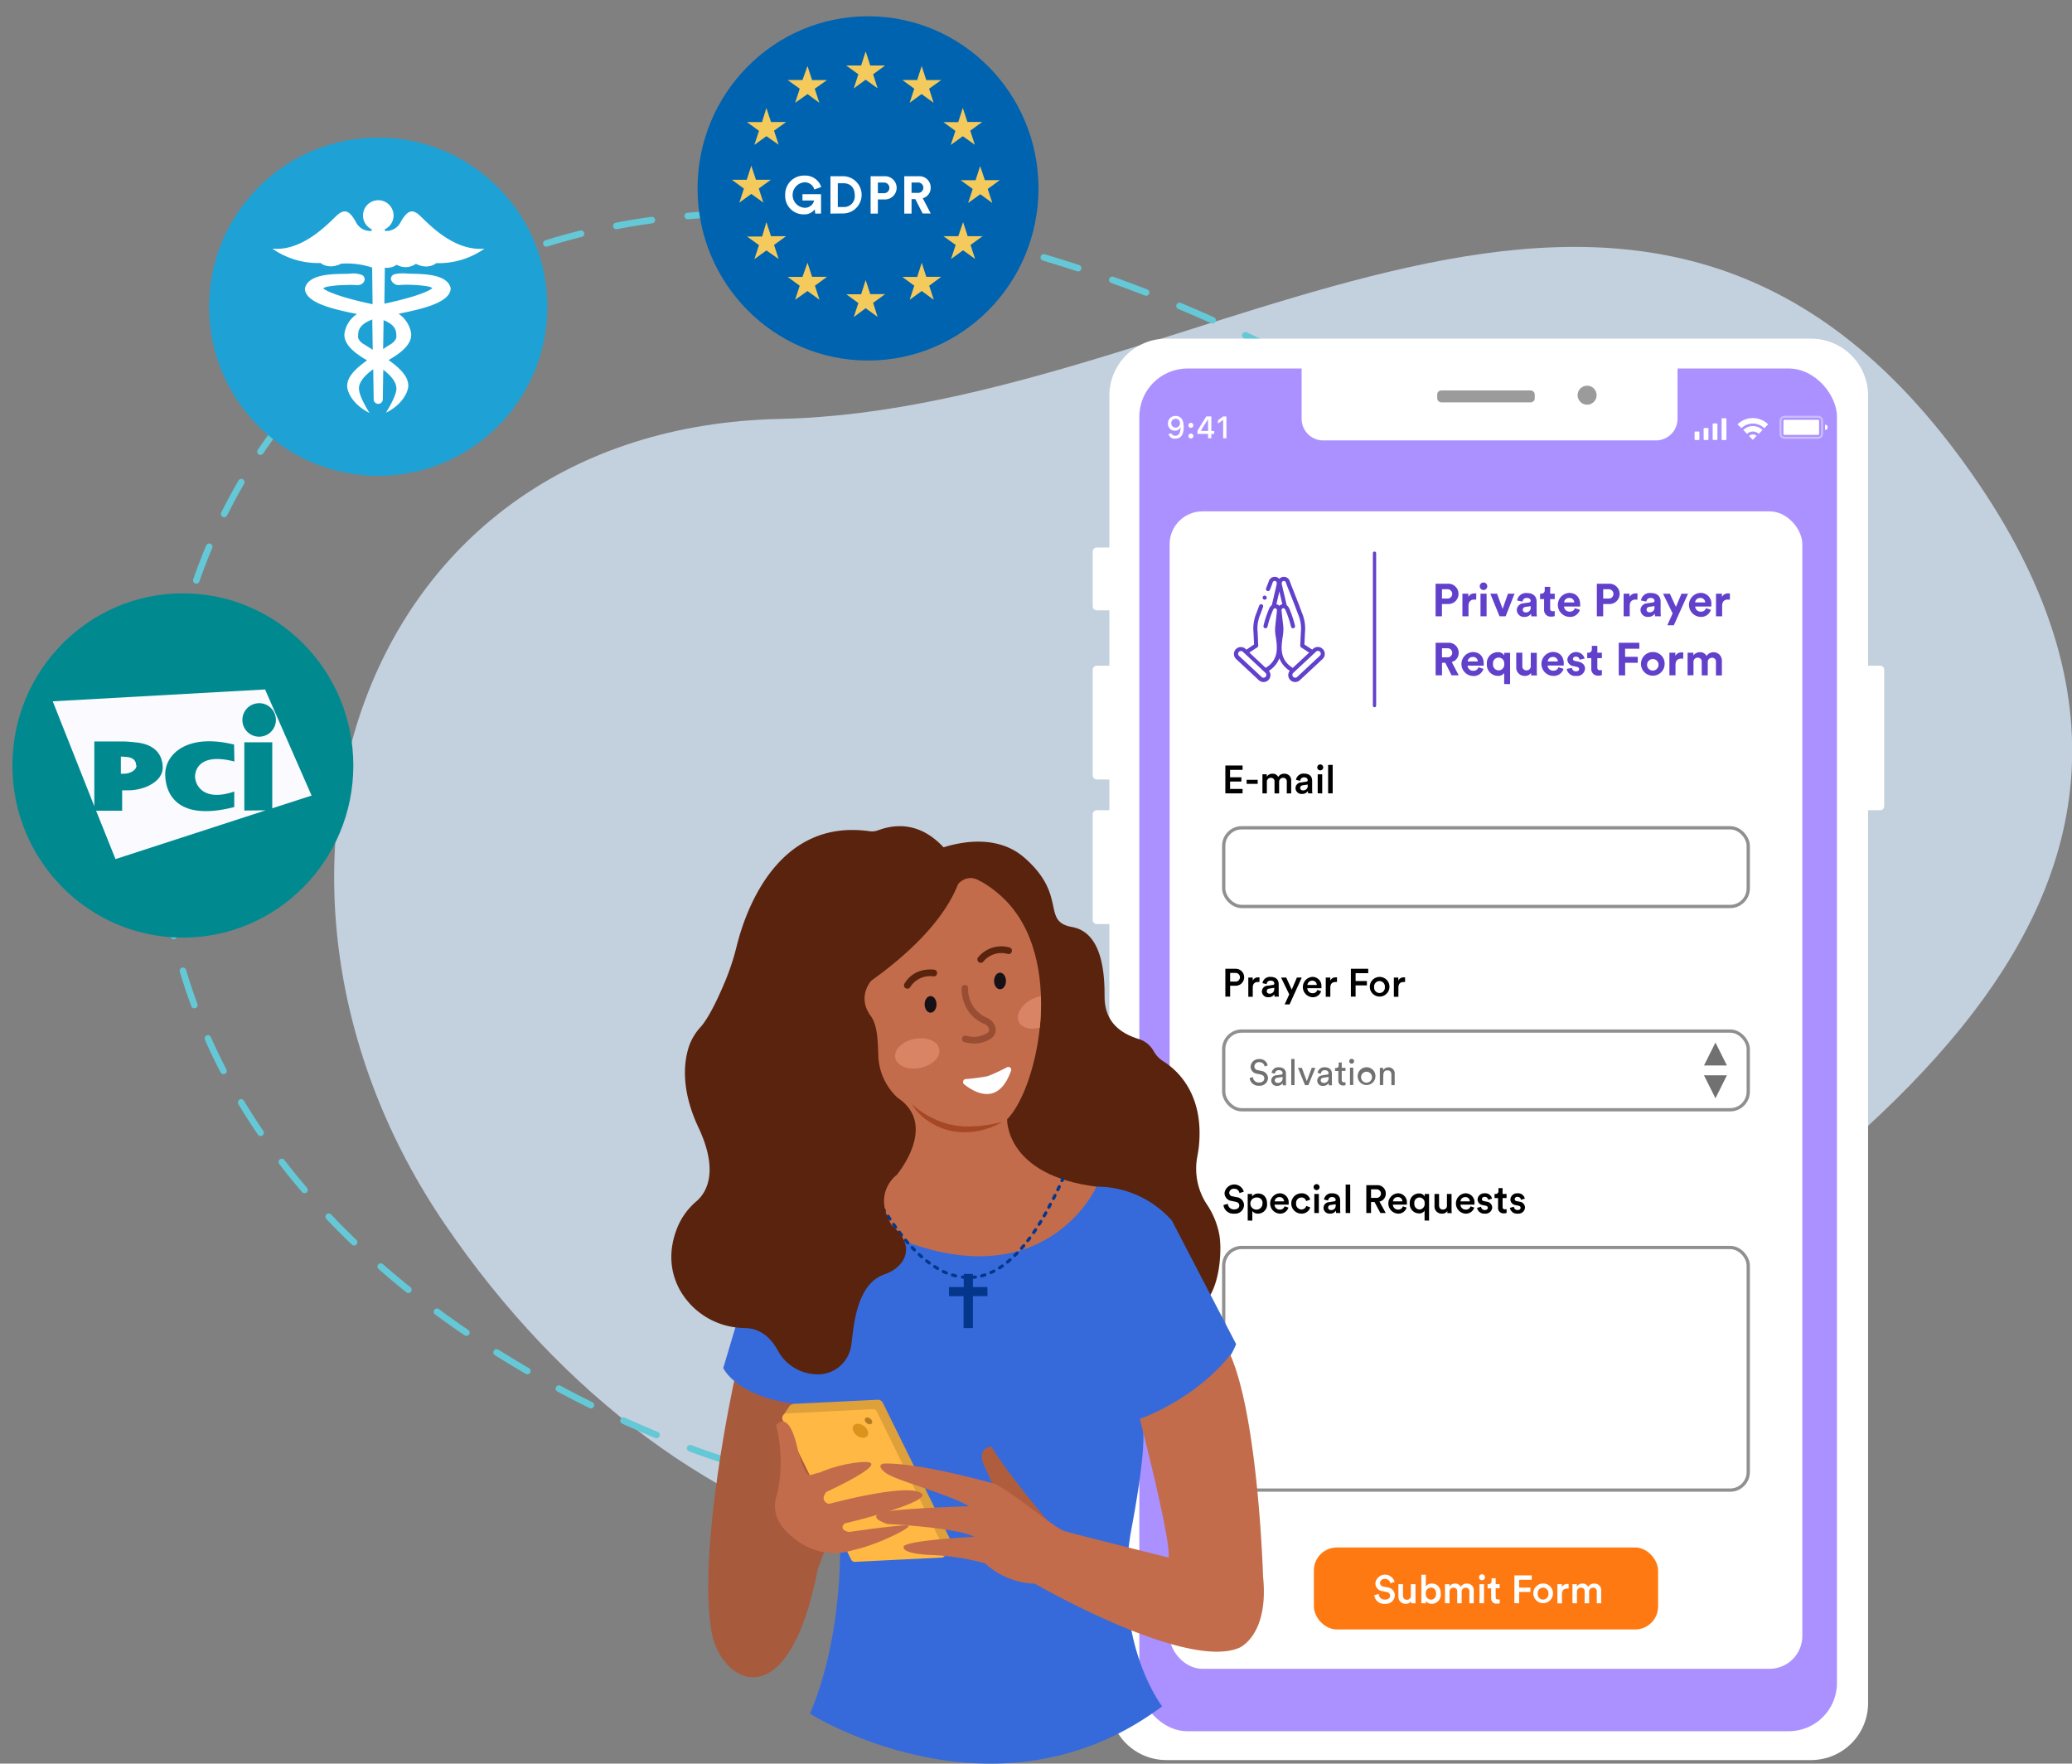 <svg data-name="Layer 1" xmlns="http://www.w3.org/2000/svg" width="632.04" height="537.87" viewBox="0 0 632.04 537.87" aria-hidden="true"><rect x="0" y="0" width="632.04" height="537.87" fill="#808080" stroke="none"/><defs><clipPath id="data-secret_svg__a" transform="translate(3.78 -55.86)"><ellipse cx="261" cy="113.32" rx="52" ry="52.5" fill="none"/></clipPath><clipPath id="data-secret_svg__b" transform="translate(3.78 -55.86)"><ellipse cx="52" cy="289.32" rx="52" ry="52.5" fill="none"/></clipPath></defs><g data-name="Group 4096"><path data-name="Path 8042" d="M234.19,183.62c129.69-2.81,260.76-124.83,361,13.2S546.69,419.28,434.28,495.09s-231.23,38.26-302.21-65.65S104.51,186.43,234.19,183.62Z" transform="translate(3.78 -55.86)" style="isolation:isolate" fill="#dbedff" opacity=".729"/><path data-name="Path 7749" d="M217.13,501.13s-181.06-53.61-172-211.3S213,65.58,407,174.08" transform="translate(3.78 -55.86)" fill="none" stroke="#64c8d6" stroke-linecap="round" stroke-width="2" stroke-dasharray="11"/><g data-name="Mask Group 6" clip-path="url(#data-secret_svg__a)"><g data-name="Layer 2"><g data-name="all mix"><rect data-name="Rectangle 1898" x="208.56" width="110.96" height="110.96" rx="4.85" fill="#0063b0"/><g data-name="Group 4017"><path data-name="Path 8036" d="M260.28,71.54l1.4,4.29h4.54l-3.67,2.68,1.38,4.28-3.65-2.62-3.63,2.67,1.4-4.33-3.7-2.67h4.55Zm0,69.73,1.4,4.29h4.54l-3.67,2.67,1.38,4.29-3.65-2.67-3.63,2.72,1.4-4.29-3.67-2.67h4.52Zm34.93-34.75,1.43,4.29h4.54l-3.67,2.67,1.41,4.29-3.67-2.67-3.72,2.67,1.4-4.29-3.67-2.65h4.54Zm-69.81-.12,1.41,4.29h4.54l-3.67,2.67,1.4,4.29L225.4,115l-3.66,2.67,1.4-4.3-3.68-2.68H224ZM230,88.79l1.41,4.29H236l-3.67,2.65,1.41,4.26L230,97.39l-3.67,2.66,1.41-4.29-3.68-2.67h4.6ZM242.54,76l1.4,4.29h4.54l-3.73,2.63,1.4,4.29-3.61-2.66-3.77,2.66,1.4-4.29-3.69-2.65H241Zm47.37,12.76,1.4,4.29h4.54l-3.67,2.66,1.4,4.29-3.67-2.6-3.67,2.66,1.41-4.29L284,93.1h4.53ZM277.37,76l1.4,4.29h4.53l-3.67,2.63L281,87.2l-3.66-2.65L273.7,87.2l1.4-4.29-3.62-2.65H276ZM230,123.6l1.41,4.3H236l-3.67,2.66,1.41,4.29L230,132.24l-3.67,2.66,1.41-4.29L224.1,128h4.6ZM242.54,136l1.4,4.29h4.54L244.8,143l1.4,4.29-3.66-2.67-3.78,2.67,1.4-4.29-3.67-2.68H241ZM290,123.6l1.4,4.3h4.54l-3.67,2.66,1.4,4.29L290,132.19l-3.67,2.66,1.4-4.29L284,127.89h4.54ZM277.38,136l1.4,4.29h4.54L279.66,143l1.4,4.29-3.68-2.67-3.68,2.67,1.41-4.29-3.64-2.68H276Z" transform="translate(3.78 -55.86)" fill="#f4ca5d" fill-rule="evenodd"/></g><g style="isolation:isolate" fill="#fff"><path d="M244.89 121l-.14-1.3a3.9 3.9 0 01-3.35 1.54 5.59 5.59 0 01-5.66-5.91 5.7 5.7 0 015.81-5.92 5.12 5.12 0 015.18 3.49l-2.11.75a3 3 0 00-3.07-2.18 3.89 3.89 0 000 7.75 2.84 2.84 0 003-2.21H241v-1.92h5.67V121zM249.54 121V109.61h4.07a5.68 5.68 0 010 11.35zm4-2a3.27 3.27 0 003.41-3.62c0-2.46-1.53-3.63-3.39-3.63h-1.78v7.25zM264 116.68V121h-2.21V109.61H266a3.54 3.54 0 110 7.07zm1.76-1.9a1.63 1.63 0 100-3.25H264v3.25zM275.43 116.59h-1.15V121h-2.22V109.61h4.43a3.41 3.41 0 013.62 3.49 3.22 3.22 0 01-2.42 3.21l2.43 4.65h-2.46zm.64-1.91a1.59 1.59 0 100-3.15h-1.79v3.15z" transform="translate(3.78 -55.86)"/></g></g></g></g><g data-name="Mask Group 7" clip-path="url(#data-secret_svg__b)"><g data-name="Layer 2-2"><g data-name="all mix-2"><rect data-name="Rectangle 1899" y="180.2" width="110.96" height="110.96" rx="4.85" fill="#008a90"/><path data-name="Path 8037" d="M70.75,303.06V282.25h8.52v20.13l12-3.88L77.08,266.13l-64.77,3.62,12.68,32V282h9c1,0,2.38.15,3.66.28,5.74.55,8.2,3.65,8.2,7.74s-5.38,6.88-10.62,6.88H33.48v6.21H25.53l5.92,14.76L77.25,303Zm-3.07-5.84V302c-17.61,4.52-21.06-4.3-21.06-10.06s6.29-12.59,21-9l.1,5.17c-10.52-2.71-12,2.52-12,4.6s2.06,7.91,12,4.55m7.55-26.94a5.11,5.11,0,1,1-5.11,5.11h0a5.1,5.1,0,0,1,5.1-5.1h0" transform="translate(3.78 -55.86)" fill="#fafaff"/><path data-name="Path 8038" d="M37.75,289.31c0-1.44-.87-2.4-2.87-2.6-.45,0-.93-.08-1.26-.09h-.53v5.21h1c1.84,0,3.77-1.09,3.77-2.51" transform="translate(3.78 -55.86)" fill="#fafaff"/></g></g></g><path data-name="Union 2-2" d="M352,592.65a17.38,17.38,0,0,1-17.38-17.38h0V337.68h-3.83a1.25,1.25,0,0,1-1.25-1.25h0V304.21a1.26,1.26,0,0,1,1.25-1.25h3.83v-9.37h-3.83a1.25,1.25,0,0,1-1.25-1.25V260.13a1.25,1.25,0,0,1,1.25-1.25h3.83V242h-3.86a1.22,1.22,0,0,1-1.22-1.22h0V224.06a1.22,1.22,0,0,1,1.22-1.22h3.86V176.53A17.38,17.38,0,0,1,352,159.15H548.68a17.38,17.38,0,0,1,17.38,17.38v82.35h3.68a1.25,1.25,0,0,1,1.25,1.25v41.59a1.24,1.24,0,0,1-1.25,1.24h-3.68v272.3a17.39,17.39,0,0,1-17.38,17.39H352Z" transform="translate(3.78 -55.86)" fill="#fff"/><rect data-name="Rectangle 225" x="347.54" y="112.39" width="212.8" height="415.61" rx="14.7" fill="#ab91ff"/><g data-name="Group 422"><g data-name="Group 418"><g data-name="Group 417" fill="#fff"><path data-name="Path 843" d="M353.67,188.14a1,1,0,0,0,1.07.62c1.18,0,1.62-1.15,1.58-2.55h-.05a1.65,1.65,0,0,1-1.63,1,2.07,2.07,0,0,1-2.14-2V185a2.2,2.2,0,0,1,2.12-2.28h.24c1.21,0,2.43.72,2.43,3.34,0,2.36-.83,3.58-2.57,3.58a1.84,1.84,0,0,1-2.05-1.48Zm1.14-4.55a1.29,1.29,0,0,0-1.32,1.27V185a1.34,1.34,0,0,0,2.67.09V185a1.29,1.29,0,0,0-1.18-1.41Z" transform="translate(3.78 -55.86)"/><path data-name="Path 844" d="M359.48,184.83a.75.75,0,1,1,0,1.5h0a.75.75,0,0,1,0-1.5Zm0,3.27a.72.72,0,0,1,.76.7v.06a.75.75,0,1,1-.76-.76Z" transform="translate(3.78 -55.86)"/><path data-name="Path 845" d="M365.73,182.85v4.45h.86v.9h-.86v1.31h-1V188.2h-3.24v-.92c.82-1.48,1.79-3,2.72-4.43Zm-1,4.45v-3.58h0c-.75,1.12-1.54,2.35-2.22,3.54v0Z" transform="translate(3.78 -55.86)"/><path data-name="Path 846" d="M369.33,189.51v-5.57h-.05l-1.53,1.1v-1l1.58-1.16h1v6.66Z" transform="translate(3.78 -55.86)"/></g></g><g data-name="Group 419" fill="#fff"><path data-name="Path 847" d="M550.82,182.68H540.55a1.5,1.5,0,0,0-1.5,1.5h0v4a1.5,1.5,0,0,0,1.5,1.5h10.27a1.5,1.5,0,0,0,1.5-1.5v-4a1.5,1.5,0,0,0-1.5-1.5Zm.9,5.5a.9.9,0,0,1-.9.9H540.55a.9.9,0,0,1-.9-.9v-4a.9.9,0,0,1,.9-.9h10.27a.91.91,0,0,1,.9.9Z" transform="translate(3.78 -55.86)" style="isolation:isolate" opacity=".4"/><rect data-name="Rectangle 228" x="544.02" y="128.02" width="10.87" height="4.61" rx=".23"/><path data-name="Path 848" d="M553.74,186.18a.81.81,0,0,1-.8.81v-1.62A.81.81,0,0,1,553.74,186.18Z" transform="translate(3.78 -55.86)"/></g><g data-name="Group 420" fill="#fff"><path data-name="Rectangle 229" d="M521.62,183.41h1a.22.22,0,0,1,.22.23v6.2a.23.23,0,0,1-.23.23h-1a.23.23,0,0,1-.23-.23h0v-6.2A.23.23,0,0,1,521.62,183.41Z" transform="translate(3.78 -55.86)"/><path data-name="Rectangle 230" d="M518.87,185h1a.25.25,0,0,1,.23.23v4.57a.23.23,0,0,1-.23.23h-1a.22.22,0,0,1-.22-.23h0v-4.57A.23.23,0,0,1,518.87,185Z" transform="translate(3.78 -55.86)"/><path data-name="Rectangle 231" d="M516.13,186.39h1a.22.22,0,0,1,.23.22v3.23a.22.22,0,0,1-.23.22h-1a.22.22,0,0,1-.23-.22v-3.22A.23.23,0,0,1,516.13,186.39Z" transform="translate(3.78 -55.86)"/><path data-name="Rectangle 232" d="M513.38,187.47h1a.22.22,0,0,1,.22.23v2.14a.22.22,0,0,1-.23.22h-1a.22.22,0,0,1-.23-.22V187.7A.23.23,0,0,1,513.38,187.47Z" transform="translate(3.78 -55.86)"/></g><g data-name="Group 421" fill="#fff" fill-rule="evenodd"><path data-name="Path 849" d="M527.43,186.45l-1.2-1.17a6.66,6.66,0,0,1,9.34,0l-1.18,1.19a5,5,0,0,0-7,0Z" transform="translate(3.78 -55.86)"/><path data-name="Path 850" d="M529.14,188.18,528,187a4.2,4.2,0,0,1,5.86,0c-.38.4-.77.79-1.16,1.18A2.6,2.6,0,0,0,529.14,188.18Z" transform="translate(3.78 -55.86)"/><path data-name="Path 851" d="M532.05,188.78,530.9,190c-.39-.39-.78-.77-1.16-1.16A1.71,1.71,0,0,1,532.05,188.78Z" transform="translate(3.78 -55.86)"/></g></g><path data-name="Rectangle 233" d="M393.27,165.51H507.93v18.1a6.58,6.58,0,0,1-6.58,6.57H399.84a6.57,6.57,0,0,1-6.57-6.57v-18.1Z" transform="translate(3.78 -55.86)" fill="#fff"/><rect data-name="Rectangle 234" x="438.41" y="119.08" width="29.75" height="3.63" rx="1.21" fill="#9b9b9b"/><circle data-name="Ellipse 139" cx="484.13" cy="120.53" r="2.9" fill="#9b9b9b"/><rect data-name="Rectangle 1902" x="356.78" y="155.96" width="193" height="353" rx="10" fill="#fff"/><g style="isolation:isolate"><path d="M370 297.82v-8.5h5.25v1.34h-3.81v2.26h3.45v1.3h-3.45v2.26h3.81v1.34zM376.49 294.93V293.7h3.38v1.23zM381.31 297.82V292h1.33v.74a2 2 0 011.73-.91 1.83 1.83 0 011.75 1 2.07 2.07 0 011.9-1 2 2 0 012.06 2.22v3.79h-1.34v-3.56a1.07 1.07 0 00-1.13-1.2 1.22 1.22 0 00-1.21 1.3v3.46H385v-3.56a1.07 1.07 0 00-1.13-1.2 1.2 1.2 0 00-1.21 1.3v3.46zM393.19 294.48l1.5-.23c.34-.05.43-.22.43-.42 0-.49-.33-.89-1.1-.89a1.13 1.13 0 00-1.2 1.06l-1.27-.29A2.29 2.29 0 01394 291.8c1.79 0 2.48 1 2.48 2.18v2.91a5.64 5.64 0 00.07.93h-1.29a2.68 2.68 0 01-.06-.74 2.06 2.06 0 01-1.8.92 1.83 1.83 0 01-2-1.76A1.79 1.79 0 01393.19 294.48zm1.93.92v-.27l-1.52.23c-.43.07-.78.31-.78.79a.77.77 0 00.85.76A1.33 1.33 0 00395.12 295.4zM398.85 289a.91.91 0 110 1.81.91.91 0 010-1.81zm-.68 8.8V292h1.38v5.84zM401.35 297.82v-8.68h1.39v8.68z" transform="translate(3.78 -55.86)"/></g><g style="isolation:isolate" data-name="Prayer For"><path d="M371.46 356.5v3.32H370v-8.5h3.15a2.59 2.59 0 110 5.18zm1.5-1.27a1.33 1.33 0 100-2.64h-1.5v2.64zM380.39 355.36a3.91 3.91 0 00-.46 0c-1.08 0-1.57.63-1.57 1.72v2.78H377V354h1.35v.94a1.77 1.77 0 011.69-1 2.48 2.48 0 01.38 0zM383 356.48l1.5-.23c.33-.05.43-.22.43-.42 0-.49-.34-.89-1.11-.89A1.11 1.11 0 00382.6 356l-1.28-.29a2.29 2.29 0 012.46-1.91c1.8 0 2.49 1 2.49 2.18v2.91a5.64 5.64 0 00.07.93H385a3.26 3.26 0 01-.06-.74 2 2 0 01-1.8.92 1.83 1.83 0 01-2-1.76A1.79 1.79 0 01383 356.48zm1.93.92v-.27l-1.52.23c-.44.07-.78.31-.78.79a.77.77 0 00.85.76A1.33 1.33 0 00384.9 357.4zM388.09 362.18l1.4-3.05L387 354h1.57l1.68 3.69 1.57-3.69h1.48l-3.72 8.2zM399.22 358.15a2.62 2.62 0 01-2.63 1.85 3.11 3.11 0 01-.15-6.2 2.73 2.73 0 012.86 3 2.2 2.2 0 010 .45H395a1.56 1.56 0 001.6 1.52 1.4 1.4 0 001.46-1zm-1.33-1.89a1.31 1.31 0 00-1.44-1.3 1.41 1.41 0 00-1.42 1.3zM404.05 355.36a3.73 3.73 0 00-.46 0c-1.08 0-1.57.63-1.57 1.72v2.78h-1.39V354H402v.94a1.75 1.75 0 011.69-1 2.45 2.45 0 01.37 0zM408.29 359.82v-8.5h5.29v1.35h-3.85v2.39h3.45v1.33h-3.45v3.43zM420.06 356.89a3 3 0 11-3-3.09A3 3 0 01420.06 356.89zm-1.41 0a1.64 1.64 0 10-3.26 0 1.64 1.64 0 103.26 0zM424.82 355.36a3.58 3.58 0 00-.45 0c-1.08 0-1.58.63-1.58 1.72v2.78H421.4V354h1.36v.94a1.75 1.75 0 011.69-1 2.32 2.32 0 01.37 0z" transform="translate(3.78 -55.86)"/></g><g style="isolation:isolate" data-name="Special Requests"><path d="M374.31 419.72a1.56 1.56 0 00-1.66-1.31 1.35 1.35 0 00-1.47 1.22 1.1 1.1 0 001 1.09l1.22.26a2.5 2.5 0 012.3 2.44 2.71 2.71 0 01-3 2.58 3 3 0 01-3.28-2.61l1.34-.39a1.83 1.83 0 001.94 1.71c1 0 1.55-.52 1.55-1.18s-.41-1-1.14-1.15l-1.2-.25a2.43 2.43 0 01-2.16-2.39 3 3 0 015.87-.43zM376.82 428.1V420h1.35v.79a2.11 2.11 0 011.86-.92c1.72 0 2.69 1.32 2.69 3A2.78 2.78 0 01380 426a2.1 2.1 0 01-1.78-.8v2.94zm2.94-7a1.85 1.85 0 101.57 1.81A1.61 1.61 0 00379.76 421.08zM389.24 424.15A2.63 2.63 0 01386.6 426a3.11 3.11 0 01-.14-6.2 2.72 2.72 0 012.85 3 2.6 2.6 0 010 .45H385a1.55 1.55 0 001.59 1.52 1.42 1.42 0 001.47-1zm-1.33-1.89a1.32 1.32 0 00-1.44-1.3 1.41 1.41 0 00-1.43 1.3zM391.58 422.89a1.67 1.67 0 001.63 1.84 1.49 1.49 0 001.47-1.08l1.22.44a2.7 2.7 0 01-2.69 1.91 3.1 3.1 0 010-6.2 2.6 2.6 0 012.67 1.92l-1.24.45a1.39 1.39 0 00-1.42-1.09A1.64 1.64 0 00391.58 422.89zM397.82 417a.91.91 0 11-.9.91A.91.91 0 01397.82 417zm-.68 8.8V420h1.38v5.84zM401.72 422.48l1.5-.23c.34-.05.43-.22.43-.42 0-.49-.33-.89-1.1-.89a1.13 1.13 0 00-1.2 1.06l-1.27-.29a2.29 2.29 0 012.46-1.91c1.8 0 2.48 1 2.48 2.18v2.91a5.64 5.64 0 00.07.93H403.8a3.26 3.26 0 01-.06-.74 2 2 0 01-1.8.92 1.83 1.83 0 01-2-1.76A1.79 1.79 0 01401.72 422.48zm1.93.92v-.27l-1.52.23c-.43.07-.78.31-.78.79a.77.77 0 00.85.76A1.33 1.33 0 00403.65 423.4zM406.7 425.82v-8.68h1.39v8.68zM415.5 422.46h-1.06v3.36H413v-8.5h3.26a2.51 2.51 0 012.67 2.58 2.41 2.41 0 01-1.92 2.42l1.92 3.5h-1.63zm.49-1.27a1.31 1.31 0 100-2.6h-1.55v2.6zM425.3 424.15a2.64 2.64 0 01-2.64 1.85 3.11 3.11 0 01-.14-6.2 2.72 2.72 0 012.85 3 2.6 2.6 0 010 .45h-4.27a1.55 1.55 0 001.59 1.52 1.4 1.4 0 001.46-1zM424 422.26a1.31 1.31 0 00-1.44-1.3 1.41 1.41 0 00-1.43 1.3zM430.77 428.1v-3a1.86 1.86 0 01-1.71.83 2.86 2.86 0 01-2.81-3.08 2.81 2.81 0 012.77-3 1.88 1.88 0 011.79.92V420h1.33v8.12zm-1.56-3.36a1.66 1.66 0 001.58-1.86 1.62 1.62 0 00-1.58-1.81 1.6 1.6 0 00-1.56 1.81A1.65 1.65 0 00429.21 424.74zM436 426a2.16 2.16 0 01-2.2-2.33V420h1.39v3.43c0 .72.34 1.33 1.18 1.33a1.17 1.17 0 001.22-1.31V420H439v4.77a10.53 10.53 0 00.06 1.07h-1.33a3.65 3.65 0 010-.65A1.87 1.87 0 01436 426zM445.92 424.15a2.64 2.64 0 01-2.64 1.85 3.11 3.11 0 01-.15-6.2 2.73 2.73 0 012.86 3 2.2 2.2 0 010 .45h-4.27a1.56 1.56 0 001.6 1.52 1.4 1.4 0 001.46-1zm-1.34-1.89a1.3 1.3 0 00-1.43-1.3 1.41 1.41 0 00-1.43 1.3zM448 423.9a1.1 1.1 0 001.19 1c.57 0 .87-.31.87-.67s-.21-.56-.68-.65l-.87-.19a1.77 1.77 0 01-1.57-1.71 2 2 0 012.15-1.88 2.06 2.06 0 012.25 1.63l-1.17.34a1 1 0 00-1.08-.88.76.76 0 00-.84.67.63.63 0 00.59.61l.89.19a1.82 1.82 0 011.67 1.77 2 2 0 01-2.2 1.87 2.19 2.19 0 01-2.41-1.76zM454.57 420h1.21v1.24h-1.21v2.71c0 .51.23.73.74.73a3.19 3.19 0 00.48-.05v1.15a2.07 2.07 0 01-.85.13 1.61 1.61 0 01-1.75-1.74v-2.93h-1.08V420h.3a.83.83 0 00.9-.91v-.88h1.26zM458 423.9a1.1 1.1 0 001.19 1c.57 0 .87-.31.87-.67s-.21-.56-.68-.65l-.86-.19a1.77 1.77 0 01-1.57-1.71 2 2 0 012.14-1.88 2.08 2.08 0 012.26 1.63l-1.18.34a1 1 0 00-1.08-.88.76.76 0 00-.84.67.63.63 0 00.59.61l.89.19a1.83 1.83 0 011.68 1.77A2 2 0 01459.2 426a2.19 2.19 0 01-2.41-1.76z" transform="translate(3.78 -55.86)"/></g><g data-name="Rectangle 1903"><rect x="372.78" y="251.96" width="161" height="25" rx="6" fill="#fff"/><rect x="373.28" y="252.46" width="160" height="24" rx="5.5" fill="none" stroke="#909090"/></g><g data-name="Rectangle 1904"><rect x="372.78" y="313.96" width="161" height="25" rx="6" fill="#fff"/><rect x="373.28" y="314.46" width="160" height="24" rx="5.5" fill="none" stroke="#909090"/></g><rect data-name="Rectangle 1906" x="400.78" y="471.96" width="105" height="25" rx="7" fill="#ff7912"/><g data-name="Rectangle 1905"><rect x="372.78" y="379.96" width="161" height="75" rx="6" fill="#fff"/><rect x="373.28" y="380.46" width="160" height="74" rx="5.5" fill="none" stroke="#909090"/></g><g style="isolation:isolate" fill="#fff" data-name="Submit Form"><path d="M420.31 538.72a1.56 1.56 0 00-1.66-1.31 1.35 1.35 0 00-1.47 1.22 1.1 1.1 0 001 1.09l1.22.26a2.5 2.5 0 012.3 2.44 2.71 2.71 0 01-3 2.58 3 3 0 01-3.28-2.61l1.34-.39a1.83 1.83 0 001.94 1.71c1 0 1.55-.52 1.55-1.18s-.41-1-1.14-1.15l-1.2-.25a2.43 2.43 0 01-2.16-2.39 3 3 0 015.87-.43zM425 545a2.16 2.16 0 01-2.21-2.33V539h1.39v3.43c0 .72.34 1.33 1.18 1.33a1.17 1.17 0 001.22-1.31V539H428v4.77a10.53 10.53 0 00.06 1.07h-1.33a4.92 4.92 0 01-.05-.65A1.85 1.85 0 01425 545zM429.79 544.82v-8.68h1.37v3.56a2.12 2.12 0 011.84-.88c1.75 0 2.7 1.34 2.7 3A2.79 2.79 0 01433 545a2 2 0 01-1.8-.92v.78zm2.93-4.76a1.61 1.61 0 00-1.57 1.82 1.64 1.64 0 001.57 1.85c.91 0 1.57-.7 1.57-1.85S433.65 540.06 432.72 540.06zM437 544.82V539h1.33v.74a2 2 0 011.73-.91 1.83 1.83 0 011.75 1 2.07 2.07 0 011.9-1 2 2 0 012.06 2.22v3.79h-1.34v-3.56a1.07 1.07 0 00-1.13-1.2 1.22 1.22 0 00-1.21 1.3v3.46h-1.37v-3.56a1.07 1.07 0 00-1.13-1.2 1.2 1.2 0 00-1.21 1.3v3.46zM448.2 536a.91.91 0 110 1.81.91.91 0 010-1.81zm-.68 8.8V539h1.38v5.84zM452.46 539h1.21v1.24h-1.21v2.71c0 .51.23.73.75.73a3.19 3.19 0 00.48 0v1.15a2.18 2.18 0 01-.86.13 1.61 1.61 0 01-1.75-1.74v-2.93H450V539h.3a.83.83 0 00.9-.91v-.88h1.26zM458.17 544.82v-8.5h5.29v1.35h-3.85v2.39h3.46v1.33h-3.46v3.43zM469.94 541.89a3 3 0 11-3-3.09A3 3 0 01469.94 541.89zm-1.4 0a1.64 1.64 0 10-3.26 0 1.64 1.64 0 103.26 0zM474.71 540.36a3.73 3.73 0 00-.46 0c-1.08 0-1.57.63-1.57 1.72v2.78h-1.39V539h1.36v.94a1.75 1.75 0 011.69-1 2.45 2.45 0 01.37 0zM475.88 544.82V539h1.33v.74a2 2 0 011.72-.91 1.83 1.83 0 011.75 1 2.07 2.07 0 011.9-1 2 2 0 012.06 2.22v3.79H483.3v-3.56a1.07 1.07 0 00-1.13-1.2 1.22 1.22 0 00-1.21 1.3v3.46h-1.37v-3.56a1.06 1.06 0 00-1.12-1.2 1.2 1.2 0 00-1.22 1.3v3.46z" transform="translate(3.78 -55.86)"/></g><g style="isolation:isolate" fill="#717171"><path d="M382 381.13a1.58 1.58 0 00-1.65-1.33 1.37 1.37 0 00-1.5 1.3 1.12 1.12 0 001 1.13l1.16.26a2.25 2.25 0 012 2.19 2.47 2.47 0 01-2.7 2.31 2.7 2.7 0 01-2.91-2.32l1-.34a1.78 1.78 0 001.87 1.68c1.08 0 1.61-.56 1.61-1.25s-.39-1-1.17-1.21l-1.11-.24a2.15 2.15 0 01-1.9-2.13 2.48 2.48 0 012.57-2.32 2.45 2.45 0 012.64 1.93zM385.62 383.8l1.43-.21c.32 0 .41-.21.41-.4 0-.52-.34-.94-1.14-.94a1.12 1.12 0 00-1.2 1.06l-1-.23a2 2 0 012.16-1.72c1.59 0 2.21.91 2.21 1.94V386a5.48 5.48 0 00.06.87h-1a3.86 3.86 0 01-.06-.71 1.92 1.92 0 01-1.7.88A1.65 1.65 0 01384 385.4 1.63 1.63 0 01385.62 383.8zm1.84.75v-.24l-1.62.24a.8.8 0 00-.77.8.81.81 0 00.86.77A1.39 1.39 0 00387.46 384.55zM390.1 386.82v-8h1v8zM395.31 386.82h-1l-2.15-5.29h1.17l1.51 4.08 1.52-4.08h1.11zM399.64 383.8l1.43-.21c.32 0 .41-.21.41-.4 0-.52-.35-.94-1.15-.94a1.13 1.13 0 00-1.2 1.06l-1-.23a2.05 2.05 0 012.17-1.72c1.58 0 2.2.91 2.2 1.94V386a4.16 4.16 0 00.07.87h-1a4.2 4.2 0 01-.05-.71 1.94 1.94 0 01-1.71.88 1.6 1.6 0 11-.16-3.19zm1.84.75v-.24l-1.62.24a.8.8 0 00-.77.8.81.81 0 00.86.77A1.39 1.39 0 00401.48 384.55zM405.5 381.53h1.15v.93H405.5v2.75c0 .49.2.73.74.73a2.37 2.37 0 00.41 0v.88a2.43 2.43 0 01-.71.1 1.37 1.37 0 01-1.47-1.51v-2.91h-1v-.93h.28a.74.74 0 00.82-.81v-.86h.94zM408.53 378.78a.74.74 0 11-.74.75A.74.74 0 01408.53 378.78zm-.51 8v-5.29h1v5.29zM415.78 384.17a2.71 2.71 0 11-2.71-2.81A2.68 2.68 0 01415.78 384.17zm-1.06 0a1.67 1.67 0 10-1.65 1.89A1.69 1.69 0 00414.72 384.17zM418.13 386.82h-1v-5.29h1v.76a1.8 1.8 0 011.63-.91 1.86 1.86 0 011.89 2.09v3.35h-1v-3.18c0-.74-.3-1.33-1.23-1.33s-1.23.65-1.23 1.45z" transform="translate(3.78 -55.86)"/></g><path data-name="Polygon 26" d="M519.5,373.82l3.5,7h-7Z" transform="translate(3.78 -55.86)" fill="#717171"/><path data-name="Polygon 27" d="M519.5,390.82l-3.5-7h7Z" transform="translate(3.78 -55.86)" fill="#717171"/><g data-name="Private Prayer Request Form" style="isolation:isolate" fill="#6140cb"><g style="isolation:isolate"><path d="M436.07 240.08v3.74h-1.94v-9.93h3.72a3.1 3.1 0 110 6.19zm1.54-1.67a1.43 1.43 0 100-2.84h-1.53v2.84zM446.51 238.78a3 3 0 00-.56-.06c-.95 0-1.78.46-1.78 1.95v3.15h-1.86v-6.89h1.81v1a2 2 0 012-1.08c.15 0 .29 0 .43 0zM448.75 233.51a1.15 1.15 0 11-1.15 1.16A1.15 1.15 0 01448.75 233.51zm-.92 10.31v-6.89h1.86v6.89zM455.5 243.82h-1.86l-2.82-6.89h2.05l1.71 4.62 1.63-4.62h2zM460.92 239.86l1.69-.25c.39-.06.52-.26.52-.5 0-.49-.38-.89-1.16-.89a1.23 1.23 0 00-1.32 1.12L459 239a2.73 2.73 0 012.95-2.27c2.19 0 3 1.23 3 2.62v3.39a6.65 6.65 0 00.09 1.09h-1.71a4 4 0 01-.07-.82 2.32 2.32 0 01-2 1 2.17 2.17 0 01-2.36-2.08A2.12 2.12 0 01460.92 239.86zm2.21 1.17v-.3l-1.55.23a.88.88 0 00-.86.87.81.81 0 00.9.8A1.4 1.4 0 00463.13 241zM469.08 236.93h1.39v1.65h-1.39v2.89c0 .6.28.8.81.8a2.56 2.56 0 00.58-.06v1.54a2.78 2.78 0 01-1.05.17 2 2 0 01-2.19-2.13v-3.21H466v-1.65h.35a1 1 0 001.07-1.09v-1h1.68zM478.15 241.85A3.1 3.1 0 01475 244a3.66 3.66 0 01-.17-7.31c2.13 0 3.4 1.36 3.4 3.57 0 .27 0 .55 0 .58h-4.93a1.68 1.68 0 001.74 1.56 1.52 1.52 0 001.57-1.05zm-1.73-2.26a1.39 1.39 0 00-1.54-1.36 1.5 1.5 0 00-1.55 1.36zM485.25 240.08v3.74h-1.93v-9.93H487a3.1 3.1 0 110 6.19zm1.54-1.67a1.43 1.43 0 100-2.84h-1.53v2.84zM495.69 238.78a3 3 0 00-.56-.06c-.95 0-1.78.46-1.78 1.95v3.15h-1.86v-6.89h1.81v1a2 2 0 012-1.08c.15 0 .29 0 .43 0zM498.69 239.86l1.69-.25c.4-.06.52-.26.52-.5 0-.49-.38-.89-1.16-.89a1.23 1.23 0 00-1.32 1.12l-1.65-.35a2.74 2.74 0 013-2.27c2.19 0 3 1.23 3 2.62v3.39a6.65 6.65 0 00.09 1.09H501.1A4.82 4.82 0 01501 243a2.32 2.32 0 01-2 1 2.18 2.18 0 01-2.37-2.08A2.12 2.12 0 01498.69 239.86zM500.9 241v-.3l-1.55.23a.88.88 0 00-.86.87.81.81 0 00.9.8A1.4 1.4 0 00500.9 241zM504.82 246.54l1.62-3.59-2.92-6h2.08l1.84 4 1.69-4h2l-4.33 9.61zM518.11 241.85A3.1 3.1 0 01515 244a3.66 3.66 0 01-.17-7.31 3.22 3.22 0 013.41 3.57c0 .27 0 .55 0 .58h-4.93a1.67 1.67 0 001.73 1.56 1.51 1.51 0 001.57-1.05zm-1.74-2.26a1.38 1.38 0 00-1.54-1.36 1.49 1.49 0 00-1.54 1.36zM523.88 238.78a3.06 3.06 0 00-.56-.06c-1 0-1.78.46-1.78 1.95v3.15h-1.87v-6.89h1.81v1a2 2 0 012-1.08c.16 0 .3 0 .44 0z" transform="translate(3.78 -55.86)"/></g><g style="isolation:isolate"><path d="M437.09 258h-1v3.82h-1.95v-9.93H438a3 3 0 013.17 3.05 2.82 2.82 0 01-2.11 2.82l2.12 4.06H439zm.56-1.67a1.39 1.39 0 100-2.76h-1.57v2.76zM448.73 259.85a3.11 3.11 0 01-3.14 2.18 3.66 3.66 0 01-.17-7.31c2.13 0 3.4 1.36 3.4 3.57 0 .27 0 .55 0 .58h-4.93a1.67 1.67 0 001.73 1.56 1.51 1.51 0 001.57-1.05zM447 257.59a1.39 1.39 0 00-1.54-1.36 1.49 1.49 0 00-1.54 1.36zM455.05 264.48v-3.35a2.17 2.17 0 01-1.92.86 3.4 3.4 0 01-3.36-3.63 3.33 3.33 0 013.31-3.6 2.14 2.14 0 012 1v-.8h1.78v9.55zm-1.69-4.16a1.76 1.76 0 001.71-2 1.72 1.72 0 10-3.42 0A1.76 1.76 0 00453.36 260.32zM463.26 261.08a2.19 2.19 0 01-1.91.92 2.53 2.53 0 01-2.62-2.71v-4.36h1.86v4a1.23 1.23 0 001.27 1.38 1.24 1.24 0 001.3-1.35v-4H465v5.64a10.83 10.83 0 00.07 1.25h-1.78A4.57 4.57 0 01463.26 261.08zM473.16 259.85A3.12 3.12 0 01470 262a3.66 3.66 0 01-.17-7.31c2.13 0 3.4 1.36 3.4 3.57 0 .27 0 .55 0 .58h-4.94a1.68 1.68 0 001.74 1.56 1.51 1.51 0 001.57-1.05zm-1.74-2.26a1.39 1.39 0 00-1.54-1.36 1.49 1.49 0 00-1.54 1.36zM475.73 259.55A1.14 1.14 0 00477 260.6c.62 0 .91-.32.91-.68s-.21-.56-.74-.68l-.91-.21a2.11 2.11 0 01-1.94-2.06 2.71 2.71 0 015.28-.26l-1.55.35a1.05 1.05 0 00-1.13-.93.8.8 0 00-.89.69c0 .34.26.55.63.62l1 .21c1.36.28 2.05 1.1 2.05 2.11A2.38 2.38 0 01477 262a2.59 2.59 0 01-2.87-2.13zM483.47 254.93h1.39v1.65h-1.39v2.89c0 .6.28.8.81.8a2.56 2.56 0 00.58-.06v1.54a2.78 2.78 0 01-1.05.17 2 2 0 01-2.19-2.13v-3.21h-1.24v-1.65h.35a1 1 0 001.06-1.09v-1h1.68zM490 261.82v-9.93h6.28v1.83h-4.34v2.46h3.86V258h-3.85v3.86zM504 258.38a3.61 3.61 0 11-3.61-3.66A3.53 3.53 0 01504 258.38zm-1.86 0a1.76 1.76 0 10-1.75 2A1.77 1.77 0 00502.12 258.38zM509.65 256.78a3 3 0 00-.56-.06c-.95 0-1.78.46-1.78 1.95v3.15h-1.86v-6.89h1.81v1a2 2 0 012-1.08c.15 0 .29 0 .43 0zM511 261.82v-6.89h1.78v.84a2.38 2.38 0 012-1 2.14 2.14 0 012 1.15 2.55 2.55 0 014.68 1.47v4.47h-1.81v-4.09a1.15 1.15 0 00-1.22-1.3 1.27 1.27 0 00-1.28 1.36v4h-1.84v-4.09a1.16 1.16 0 00-1.22-1.3 1.26 1.26 0 00-1.29 1.36v4z" transform="translate(3.78 -55.86)"/></g></g><g data-name="Group 4020"><g data-name="Group 4020-2" fill="#6140cb"><path data-name="Path 8043" d="M399.75,253.85a2.11,2.11,0,0,0-3-.1l-.25.23-2.39-1.56.17-3.61a12.33,12.33,0,0,0-.93-6.09c-.72-2-1.7-4.46-2.48-6.45-.56-1.42-1.05-2.65-1.2-3.11h0a1.91,1.91,0,0,0-2.34-1.31,1.89,1.89,0,0,0-.88.55,1.94,1.94,0,0,0-.88-.55,1.91,1.91,0,0,0-2.33,1.31h0c-.13.37-.47,1.24-.82,2.13a.63.63,0,0,0,.37.8.62.62,0,0,0,.8-.35c.41-1,.71-1.81.83-2.18a.67.67,0,0,1,.8-.52h0c.3.09.56.41.42,1.08l-1.46,6.29a2.67,2.67,0,0,0-.87,1.2,31.56,31.56,0,0,0-1.67,5.09.62.62,0,0,0,.46.76.63.63,0,0,0,.75-.46v0a32,32,0,0,1,1.6-4.88c.33-.79.61-.76.72-.75a.62.62,0,0,1,.56.67c0,.32-.15,1.5-.27,2.63s-.25,2.33-.28,2.66a13,13,0,0,0,.22,2.86c.44,3.05,1,6.83-3.09,9.35l-5-4.67,2.44-1.58a.63.63,0,0,0,.28-.55l-.18-4a11,11,0,0,1,.86-5.6c.22-.63.49-1.33.8-2.16a.64.64,0,0,0-.36-.81.63.63,0,0,0-.81.37h0c-.32.83-.58,1.54-.81,2.17a12.23,12.23,0,0,0-.94,6.09l.17,3.61L376.42,254l-.25-.23a2.11,2.11,0,0,0-2.88,3.09h0l6.89,6.42a2.11,2.11,0,0,0,3.11-2.84,7.74,7.74,0,0,0,3.18-3.82,7.84,7.84,0,0,0,3.18,3.82,2.11,2.11,0,0,0,3.11,2.84l6.89-6.43h0a2.11,2.11,0,0,0,.1-3Zm-17.5,8.45a.86.86,0,0,1-1.21,0l-6.89-6.43a.85.85,0,0,1,0-1.21.86.86,0,0,1,1.21,0l6.89,6.43a.86.86,0,0,1,0,1.21Zm3.32-22.16.9-3.9.91,3.9a1.81,1.81,0,0,0-.91.49A1.78,1.78,0,0,0,385.57,240.14Zm.9,7.33a3.86,3.86,0,0,1,0,.68c0-.22,0-.45,0-.68Zm1,2.7a13,13,0,0,0,.23-2.86c0-.34-.15-1.46-.28-2.66s-.25-2.31-.28-2.63a.63.63,0,0,1,.56-.68c.11,0,.39,0,.72.75a31.1,31.1,0,0,1,1.61,4.89.62.62,0,0,0,.74.48.61.61,0,0,0,.48-.74v0a33.18,33.18,0,0,0-1.67-5.08,2.79,2.79,0,0,0-.87-1.21l-1.47-6.29c-.14-.67.13-1,.43-1.08a.68.68,0,0,1,.81.51h0c.17.49.63,1.67,1.22,3.17.79,2,1.76,4.45,2.47,6.41a11.09,11.09,0,0,1,.86,5.6l-.19,4a.65.65,0,0,0,.29.56l2.43,1.59-5,4.66c-4.07-2.52-3.53-6.3-3.09-9.35Zm11.3,5.74-6.89,6.43a.86.86,0,0,1-1.17-1.26l6.89-6.42a.86.86,0,1,1,1.17,1.25Z" transform="translate(3.78 -55.86)"/><path data-name="Path 8044" d="M381.75,238.71a.63.63,0,0,0,.82-.32h0a.63.63,0,0,0-.33-.82.62.62,0,0,0-.82.33A.62.62,0,0,0,381.75,238.71Z" transform="translate(3.78 -55.86)"/></g></g><path data-name="Path 8043-2" d="M415.5,224.57v46.5" transform="translate(3.78 -55.86)" fill="#fff" stroke="#6140cb" stroke-linecap="round"/><g data-name="Group 4062"><circle data-name="Ellipse 604" cx="115.37" cy="93.55" r="51.59" fill="#1ea2d6"/><path data-name="Path 8169" d="M123.91,121.28c-2-1.67-3.48-1.25-5.5,2.36a4.87,4.87,0,0,1-4.8,2.64v-.49a4.66,4.66,0,1,0-4,0v.49a4.87,4.87,0,0,1-4.8-2.64c-2-3.68-3.48-4-5.5-2.36s-10.16,11.32-20,10.42A24.24,24.24,0,0,0,94,136.07s2.44,2.16,6.27.21a24.54,24.54,0,0,1,9.47,1.18l.13,11.19c-.2-.07-.41-.07-.62-.14,0,0-3.34-.7-6.82-1.67s-7-2.29-7.59-3.06c.07-.07.14-.07.21-.14a4.54,4.54,0,0,1,1.39-.41,29.45,29.45,0,0,1,4.59-.42c3.35-.14,4,0,4,.07,0-.14,2,.21,2.44-1.74a.1.1,0,0,0,0-.14c-.14-1.32-1.18-1.39-2-1.6a7.29,7.29,0,0,0-2.51-.07c-3.06.21-12.52-.55-13.71,4.45v.35c.42,4.3,9.33,6.18,15.87,7.5a8.58,8.58,0,0,0-3.83,6c-.21,2.71,1.95,5.28,6.9,8.13-3.76,2.71-6.27,5.21-6.06,8.2.35,2.5,2.57,5.76,6.82,7.85,0,0-3-4.59-3.2-7.09-.21-1.46.63-3.61,4.32-6.25l.14,9.17a1.39,1.39,0,1,0,2.78,0l.14-9c3.34,2.5,4.11,4.58,4,6-.21,2.5-3.2,7.09-3.2,7.09,4.32-2.09,6.47-5.42,6.82-7.86.21-3-2.3-5.55-6-8.2,5-2.84,7.1-5.41,6.89-8.12a8.94,8.94,0,0,0-3.83-6c6.47-1.32,15.45-3.19,15.87-7.5v-.35c-1.18-4.93-10.65-4.16-13.71-4.44a13.15,13.15,0,0,0-2.51.07c-.83.14-1.88.21-2,1.6v.14a2.52,2.52,0,0,0,2.44,1.74,25.94,25.94,0,0,1,4-.07,41.4,41.4,0,0,1,4.59.41,6.57,6.57,0,0,1,1.39.42c.07.07.21.07.21.14-.55.76-4.24,2.15-7.59,3.06-2.25.62-4.53,1.18-6.82,1.66a.28.28,0,0,0-.21.07l.14-11a5.17,5.17,0,0,0,3.62-.9,5.38,5.38,0,0,0,5.85-.28c3.83,1.95,6.2-.21,6.2-.21A24.31,24.31,0,0,0,144,131.7C134,132.6,125.93,122.94,123.91,121.28ZM107.13,160.8c-1.25-.76-1.81-1.8-1.67-2.5.07-1-.28-3.26,4.32-5l.14,9.24c-.91-.56-1.82-1.18-2.78-1.74Zm10-2.5c.14.7-.49,1.74-1.67,2.5-.84.49-1.6,1-2.37,1.53l.14-8.82c4.11,1.6,3.83,3.82,3.9,4.79Z" transform="translate(3.78 -55.86)" fill="#fff"/></g><g data-name="Group 4203"><g data-name="Group 4178"><path data-name="Path 8306" d="M245.68,534.41c-9.11,46.89-29.71,34.46-32.38,19.3-4.46-25.25,7-77.26,7-77.26,9.49,6.52,24.23,8,24.23,8l5.26,39.14Z" transform="translate(3.78 -55.86)" fill="#a85a3c"/></g><g data-name="Group 4179"><path data-name="Path 8307" d="M280.85,315.47s16.76-7.75,27.88,2c13.25,11.57,5,19.41,14.52,21.12s9.91,15.06,9.91,21.15c0,5.8,2.59,10.58,10.4,13a7.82,7.82,0,0,1,4.48,3.54l.06.09a8.49,8.49,0,0,0,2.93,3.14c4.05,2.52,12.56,9.8,10.89,26-.13,1.18-.34,2.35-.55,3.52a19.81,19.81,0,0,0,3,14.17,24.37,24.37,0,0,1,3.82,9.41c.78,4.77.08,14.17-3.28,19L295,412.31l-8.76-75.85Z" transform="translate(3.78 -55.86)" fill="#59230e"/></g><g data-name="Group 4180"><path data-name="Path 8308" d="M222.61,453.75l-5.77,19.34s4.51,10.12,27,11.46c0,0-6.55,12.91,8.51,36.27,0,0,2.16,31.39-9.06,57.69,0,0,56.64,35.71,107.44-2.25,0,0-15.72-20.2-9.3-54.52,6.18-33.1,2.51-33.1,2.51-33.1s23.07-7,29.35-22.84l-19.59-37.66a30.69,30.69,0,0,0-23-10.38s-19.84,32.73-61.77,13.4l-30.76.5Z" transform="translate(3.78 -55.86)" fill="#366ada"/></g><g data-name="Group 4181"><path data-name="Path 8309" d="M258.83,326.93s23.83-15.63,43.26,2.67,10.87,57.93,1.34,67.65c0,0-.55,17.08,27.28,20.51,0,0-15.63,35.17-62.7,15l-13.56-10.9,6.29-30.68L265.5,386S236.54,366.19,258.83,326.93Z" transform="translate(3.78 -55.86)" fill="#c26c4c"/></g><g data-name="Group 4183"><g data-name="Group 4182" fill="#dea03b"><path data-name="Path 8310" d="M284.56,528.07,259,529.32a1.7,1.7,0,0,1-1.61-1l-20.52-41.47a2,2,0,0,1,.81-2.63,2,2,0,0,1,.67-.21l25.59-1.25a1.71,1.71,0,0,1,1.61,1L286,525.23a1.94,1.94,0,0,1-.8,2.63A2,2,0,0,1,284.56,528.07Z" transform="translate(3.78 -55.86)"/><path data-name="Path 8311" d="M234.92,487.77l2.34-3.32,3.87-.13L245,487l-1.78,4.3Z" transform="translate(3.78 -55.86)"/></g><path data-name="Path 8312" d="M283.45,530.89,257,532.2a1.25,1.25,0,0,1-1.16-.72L235,489a1.4,1.4,0,0,1,.58-1.9,1.6,1.6,0,0,1,.48-.16l26.46-1.31a1.24,1.24,0,0,1,1.16.73l20.85,42.5a1.4,1.4,0,0,1-.58,1.9A1.36,1.36,0,0,1,283.45,530.89Z" transform="translate(3.78 -55.86)" fill="#ffb844"/></g><g data-name="Group 4184"><path data-name="Path 8313" d="M302.06,522c.34-4.23-2.38-12.55-5.4-18.6s2-6.33,2-6.33c4.28,7.44,17.58,23.17,17.58,23.17a52,52,0,0,0,3,8c1.49,2.72-6.3-2-6.3-2l-5.86-2Z" transform="translate(3.78 -55.86)" fill="#b05d3e"/><path data-name="Path 8314" d="M343.92,488.65s9.67,37.4,8.74,42.23c0,0-28.83-7.16-31.81-8.09s-16.93-12.75-21.4-14.42c0,0-22.7-6.51-33.67-6.14,0,0-2.6.37.55,2.79s19.35,6.51,25.49,10.23c0,0-20.83.56-26.6,1.86,0,0-4.83,1.3,1.68,3.54,0,0,20.74,1,26.53,3.9,0,0-19.6,1-21.46,2.81,0,0-1.92,2.29,8.51,2.77a72,72,0,0,1,16.18,2.51,23.81,23.81,0,0,0,15.26,6.23s45.95,26.6,62.33,19.54c0,0,9.11-3.72,7.25-21.77,0,0-1.41-48.08-10-67.62C371.53,469,362.8,481.3,343.92,488.65Z" transform="translate(3.78 -55.86)" fill="#c26c4c"/></g><g data-name="Group 4185"><path data-name="Path 8315" d="M274.41,392.63a27.15,27.15,0,0,0,6.08,4.15,26.27,26.27,0,0,0,3.33,1.39c.58.15,1.14.37,1.72.52l1.76.36c.58.13,1.18.16,1.78.25l.89.1c.3,0,.6,0,.9,0,.6,0,1.2.06,1.81,0s1.21-.09,1.81-.11c.3,0,.62,0,.92-.06l.9-.14,1.84-.25c1.22-.22,2.42-.53,3.68-.72-1.12.6-2.26,1.14-3.44,1.63l-1.82.57-.93.27c-.31.08-.63.12-.94.18a21.65,21.65,0,0,1-7.74.11,19.61,19.61,0,0,1-7.22-2.87A16.22,16.22,0,0,1,274.41,392.63Z" transform="translate(3.78 -55.86)" fill="#a64825"/></g><g data-name="Group 4189"><g data-name="Group 4186"><path data-name="Path 8316" d="M261.71,417.69a.49.49,0,0,1-.44-.28l-.21-.46a.48.48,0,1,1,.88-.39h0l.2.44a.48.48,0,0,1-.23.64A.65.65,0,0,1,261.71,417.69Z" transform="translate(3.78 -55.86)" fill="#04378c"/></g><g data-name="Group 4187"><path data-name="Path 8317" d="M290.73,445.92h0c-.34,0-.69-.06-1-.1a.5.5,0,0,1-.42-.54.49.49,0,0,1,.54-.42h0c.32,0,.65.07,1,.09a.48.48,0,0,1,.45.51h0A.48.48,0,0,1,290.73,445.92Zm2,0a.49.49,0,0,1-.48-.45.48.48,0,0,1,.45-.52c.32,0,.64-.05,1-.1a.49.49,0,0,1,.55.42h0a.49.49,0,0,1-.42.54h0c-.34.05-.69.08-1,.1Zm-5-.46h-.11l-1-.28a.48.48,0,1,1,.28-.92c.31.1.62.19.94.26a.49.49,0,0,1,.35.59h0a.5.5,0,0,1-.46.36Zm7.93,0a.47.47,0,0,1-.46-.36.48.48,0,0,1,.34-.59l.93-.27a.48.48,0,0,1,.61.31.49.49,0,0,1-.31.61l-1,.29Zm-10.77-.93a.58.58,0,0,1-.19,0l-.94-.43a.47.47,0,0,1-.22-.64.48.48,0,0,1,.64-.23h0c.3.15.59.28.89.4a.49.49,0,0,1,.26.64h0a.48.48,0,0,1-.44.29Zm13.6-.08a.49.49,0,0,1-.44-.28.48.48,0,0,1,.24-.64c.29-.13.58-.27.88-.43a.49.49,0,0,1,.65.21.48.48,0,0,1-.21.65h0l-.92.45a.48.48,0,0,1-.2,0Zm-16.29-1.27a.4.4,0,0,1-.24-.07l-.87-.53a.48.48,0,0,1-.15-.67h0a.48.48,0,0,1,.67-.14h0c.27.17.55.35.83.51a.49.49,0,0,1,.18.66h0a.5.5,0,0,1-.41.23Zm18.92-.17a.46.46,0,0,1-.4-.22.49.49,0,0,1,.14-.67h0c.27-.17.55-.35.82-.54a.48.48,0,1,1,.55.79h0c-.28.2-.57.39-.85.57a.52.52,0,0,1-.25.07Zm-21.43-1.49a.47.47,0,0,1-.28-.09c-.28-.2-.55-.41-.81-.62a.49.49,0,0,1-.09-.68h0a.48.48,0,0,1,.67-.08l.79.6a.48.48,0,0,1,.1.67h0a.51.51,0,0,1-.38.2Zm23.86-.28a.48.48,0,0,1-.37-.17.49.49,0,0,1,.06-.68h0l.75-.64a.49.49,0,0,1,.68,0,.5.5,0,0,1,0,.68h0l-.77.66a.54.54,0,0,1-.3.1Zm-26.2-1.61a.47.47,0,0,1-.32-.12l-.75-.68a.48.48,0,0,1,.65-.71c.25.23.49.45.74.66a.48.48,0,0,1,0,.68.44.44,0,0,1-.35.16Zm28.43-.4a.45.45,0,0,1-.34-.15.48.48,0,0,1,0-.68l.7-.7a.48.48,0,0,1,.68,0h0a.49.49,0,0,1,0,.68l-.72.72a.47.47,0,0,1-.33.14Zm-30.62-1.67a.53.53,0,0,1-.34-.15l-.71-.73a.48.48,0,0,1,.7-.66h0l.69.71a.48.48,0,0,1,0,.68h0a.58.58,0,0,1-.33.14Zm32.68-.52a.53.53,0,0,1-.32-.12.49.49,0,0,1-.05-.68h0l.65-.76a.48.48,0,0,1,.74.62l-.66.77a.53.53,0,0,1-.35.17Zm-34.73-1.69a.48.48,0,0,1-.36-.16c-.22-.26-.45-.51-.66-.77a.48.48,0,0,1,.05-.68.49.49,0,0,1,.68.06l.65.75a.48.48,0,0,1,0,.68h0a.47.47,0,0,1-.31.12Zm36.63-.64a.48.48,0,0,1-.29-.1.49.49,0,0,1-.09-.68h0l.6-.79a.48.48,0,0,1,.77.57h0c-.2.28-.4.55-.61.81a.49.49,0,0,1-.37.18ZM271.21,433a.51.51,0,0,1-.38-.18c-.21-.27-.41-.54-.62-.8a.49.49,0,1,1,.77-.59l.61.78a.49.49,0,0,1-.08.68.44.44,0,0,1-.29.11Zm40.33-.76a.51.51,0,0,1-.27-.09.48.48,0,0,1-.13-.67l.56-.82a.48.48,0,0,1,.67-.14.48.48,0,0,1,.13.67h0l-.56.84a.51.51,0,0,1-.39.21Zm-42.15-1.64a.47.47,0,0,1-.39-.2l-.59-.82a.48.48,0,0,1,.12-.67.47.47,0,0,1,.67.11h0l.58.81a.49.49,0,0,1-.1.68.47.47,0,0,1-.28.09Zm43.8-.88a.43.43,0,0,1-.25-.07.49.49,0,0,1-.16-.67c.18-.28.36-.56.53-.84a.48.48,0,0,1,.82.5h0c-.18.29-.35.58-.53.86a.47.47,0,0,1-.4.22Zm-45.52-1.59a.47.47,0,0,1-.4-.22l-.55-.84a.49.49,0,0,1,.14-.67.49.49,0,0,1,.67.14c.18.28.36.56.55.84a.49.49,0,0,1-.4.75Zm47.07-1a.55.55,0,0,1-.24-.07.48.48,0,0,1-.17-.66h0l.49-.86a.48.48,0,1,1,.84.47h0l-.5.88a.52.52,0,0,1-.41.24ZM266,425.6a.48.48,0,0,1-.41-.23l-.52-.86a.48.48,0,0,1,.16-.66h0a.48.48,0,0,1,.66.16l.52.86a.48.48,0,0,1-.15.66h0a.45.45,0,0,1-.25.07Zm50.16-1.07a.46.46,0,0,1-.23-.06.49.49,0,0,1-.2-.65h0l.47-.88a.47.47,0,0,1,.65-.2.47.47,0,0,1,.2.65l-.47.89a.49.49,0,0,1-.41.25ZM264.5,423a.49.49,0,0,1-.42-.24l-.5-.88a.49.49,0,0,1,.19-.66.48.48,0,0,1,.65.19h0c.15.28.32.57.49.87a.49.49,0,0,1-.18.66.46.46,0,0,1-.23.06Zm53.08-1.15a.5.5,0,0,1-.21-.05.48.48,0,0,1-.22-.65h0l.45-.9a.48.48,0,1,1,.86.43l-.45.9a.48.48,0,0,1-.42.27Zm-54.53-1.49a.49.49,0,0,1-.43-.26l-.47-.9a.48.48,0,0,1,.86-.44h0l.46.88a.47.47,0,0,1-.2.65h0a.37.37,0,0,1-.21.06Zm55.85-1.22a.45.45,0,0,1-.2,0,.48.48,0,0,1-.23-.64h0l.42-.9a.49.49,0,0,1,.64-.24h0a.48.48,0,0,1,.23.64l-.42.92a.49.49,0,0,1-.43.27Z" transform="translate(3.78 -55.86)" fill="#04378c"/></g><g data-name="Group 4188"><path data-name="Path 8318" d="M320.17,416.39a.71.71,0,0,1-.2,0,.48.48,0,0,1-.24-.64h0l.2-.46a.48.48,0,0,1,.63-.25h0a.48.48,0,0,1,.25.64h0l-.2.46A.5.5,0,0,1,320.17,416.39Z" transform="translate(3.78 -55.86)" fill="#04378c"/></g></g><g data-name="Group 3764"><g data-name="Path 7790"><path data-name="Path 8319" d="M297.41,448.38H293v-4h-2.8v4H285.7v2.8h4.45v9.73H293v-9.74h4.45Z" transform="translate(3.78 -55.86)" fill="#04378c"/></g></g><g data-name="Group 4190"><path data-name="Path 8320" d="M289.48,322.47s-8.35-19.8-25.49-13.35a5.42,5.42,0,0,1-2.62.24c-28.1-3.93-37.82,24.55-40.42,35a73.81,73.81,0,0,1-3.4,10.46c-2.11,5.1-5.05,11.39-7.62,14.27a16.75,16.75,0,0,0-3.58,6c-1.56,4.84-2.45,13.2,2.94,24.67,6.4,13.61,2.29,19.93-.58,22.43a21,21,0,0,0-5.65,7.52c-2.07,4.84-3.54,12,.49,19.47a22.81,22.81,0,0,0,18.15,11.62c.94.08,1.7.13,2.07.13,1.3,0,6.18.28,9.72,6.82A13.8,13.8,0,0,0,245.41,475a10.13,10.13,0,0,0,9-4.81,9.88,9.88,0,0,0,1.45-3.95c.79-5.17,1.28-18.66,10.14-21.71,6.33-2.19,9.91-8.58,2.29-14.87-6.16-10,1.43-15.43,1.43-15.43s12.9-15.18.32-23.56a18.23,18.23,0,0,1-5.85-12c-.25-4,0-9.75-2.38-13a23.94,23.94,0,0,1-4.07-7.82C267,351.78,285.09,338.28,289.48,322.47Z" transform="translate(3.78 -55.86)" fill="#59230e"/></g><g data-name="Group 4191"><path data-name="Path 8321" d="M293.44,374.12a12.35,12.35,0,0,1-3-.41,1,1,0,0,1-.73-1.25h0a1,1,0,0,1,1.25-.74h0a7.7,7.7,0,0,0,6.3-.74,1.21,1.21,0,0,0,.7-1.12,2.45,2.45,0,0,0-1.6-1.76c-7.19-3.14-6.84-10.84-6.83-10.91a1,1,0,1,1,2,.11,9.5,9.5,0,0,0,5.61,8.92,4.38,4.38,0,0,1,2.82,3.49,3.25,3.25,0,0,1-1.64,3A9,9,0,0,1,293.44,374.12Z" transform="translate(3.78 -55.86)" fill="#994d32"/></g><g data-name="Group 4192"><ellipse data-name="Ellipse 616" cx="283.86" cy="306.32" rx="1.81" ry="2.53" fill="#161017"/></g><g data-name="Group 4193"><ellipse data-name="Ellipse 617" cx="305.05" cy="299.18" rx="1.81" ry="2.53" fill="#161017"/></g><g data-name="Group 4194"><path data-name="Path 8322" d="M304.61,382.44c-3.87,11-11.31,6.5-14.28,4.11a.91.91,0,0,1,.32-1.58,61.07,61.07,0,0,0,6.88-.9,54,54,0,0,0,6-2.79.91.91,0,0,1,1.11,1.16Z" transform="translate(3.78 -55.86)" fill="#fff"/></g><g data-name="Group 4195"><path data-name="Path 8323" d="M273,357.39a1.08,1.08,0,0,1-.53-.14,1,1,0,0,1-.35-1.4c3.09-5.17,8.85-4.28,9.09-4.24a1,1,0,0,1,.85,1.17,1,1,0,0,1-1.18.85,7.13,7.13,0,0,0-7,3.27A1,1,0,0,1,273,357.39Z" transform="translate(3.78 -55.86)" fill="#59230e"/></g><g data-name="Group 4196"><path data-name="Path 8324" d="M295.4,349.49a1.05,1.05,0,0,1-.64-.22,1,1,0,0,1-.17-1.44h0a9.14,9.14,0,0,1,9.58-3,1,1,0,0,1,.68,1.27,1,1,0,0,1-1.27.69h0a7.11,7.11,0,0,0-7.38,2.31A1,1,0,0,1,295.4,349.49Z" transform="translate(3.78 -55.86)" fill="#59230e"/></g><g data-name="Group 4197"><ellipse data-name="Ellipse 618" cx="276.01" cy="377.15" rx="6.84" ry="4.51" transform="translate(-64.71 5.46) rotate(-11.29)" fill="#d98465"/></g><g data-name="Group 4198"><path data-name="Path 8325" d="M261.32,364.94s-4.89-6.43,3.71-13c6-4.61-1.42-8.8-1.42-8.8L251.42,346s-7.95,1.8-7.28,12,3.21,11.54,3.21,11.54Z" transform="translate(3.78 -55.86)" fill="#59230e"/></g><g data-name="Group 4199"><path data-name="Path 8326" d="M286.88,327.76s3-6.69,8.68-3l-2.45-4.05L288.55,319l-4,.52-1.22,4.37Z" transform="translate(3.78 -55.86)" fill="#59230e"/></g><g data-name="Group 4200"><path data-name="Path 8327" d="M307,367.5c.89,1.88,3.56,2.54,6.4,1.77a71.24,71.24,0,0,0,.34-9.58,10.08,10.08,0,0,0-2.49.81C307.84,362.12,305.94,365.26,307,367.5Z" transform="translate(3.78 -55.86)" fill="#d98465"/></g><ellipse data-name="Ellipse 619" cx="258.71" cy="492.21" rx="1.82" ry="2.63" transform="translate(-286.61 348.58) rotate(-53.19)" fill="#db931c"/><ellipse data-name="Ellipse 620" cx="261.15" cy="489.18" rx=".86" ry="1.25" transform="translate(-283.2 349.33) rotate(-53.19)" fill="#b57c21"/><g data-name="Group 4202" fill="#c26c4c"><g data-name="Group 4201"><path data-name="Path 8328" d="M246.94,515.09s25.79-7.22,30.38-3.79c3.11,2.34-18.34,8.14-25,9.52S243.28,516.81,246.94,515.09Z" transform="translate(3.78 -55.86)"/><path data-name="Path 8329" d="M235.5,511s10.26-8.17,23.3-9.2-17.75,12.63-19.13,12.7S232.73,514.45,235.5,511Z" transform="translate(3.78 -55.86)"/><path data-name="Path 8330" d="M249.88,523.84s22.33-3.34,23.46-2.68S261.2,528.36,254,529,246,526,249.88,523.84Z" transform="translate(3.78 -55.86)"/><path data-name="Path 8331" d="M235.94,507.29s-7.79,7.8.46,15.93,17.42,6.88,21.43,4.7c0,0-15.36-18-12-22.92A56.44,56.44,0,0,1,235.94,507.29Z" transform="translate(3.78 -55.86)"/><path data-name="Path 8332" d="M233.1,512.35a45.41,45.41,0,0,0-.15-21.8s3.65-5.15,6.38,6.4c2.58,10.91,4.8,8.94,4.8,8.94S236.24,513.14,233.1,512.35Z" transform="translate(3.78 -55.86)"/></g><path data-name="Path 8333" d="M248.32,510.81s-2.46,2.83.86,3.76-.61,3.45-.61,3.45l-3.88-.19-2-3.63a2.15,2.15,0,0,1-.18-3,1.72,1.72,0,0,1,.31-.29l1.91-1.6,3,.06Z" transform="translate(3.78 -55.86)"/><path data-name="Path 8334" d="M254.05,520.3s-2.65,2.09,1.54,2.9c3.29.63-1.17,3.7-1.17,3.7l-3.88-.19-2-3.63a2.15,2.15,0,0,1-.19-3,2.13,2.13,0,0,1,.31-.29l1.91-1.6,3,.06Z" transform="translate(3.78 -55.86)"/></g></g></g></svg>